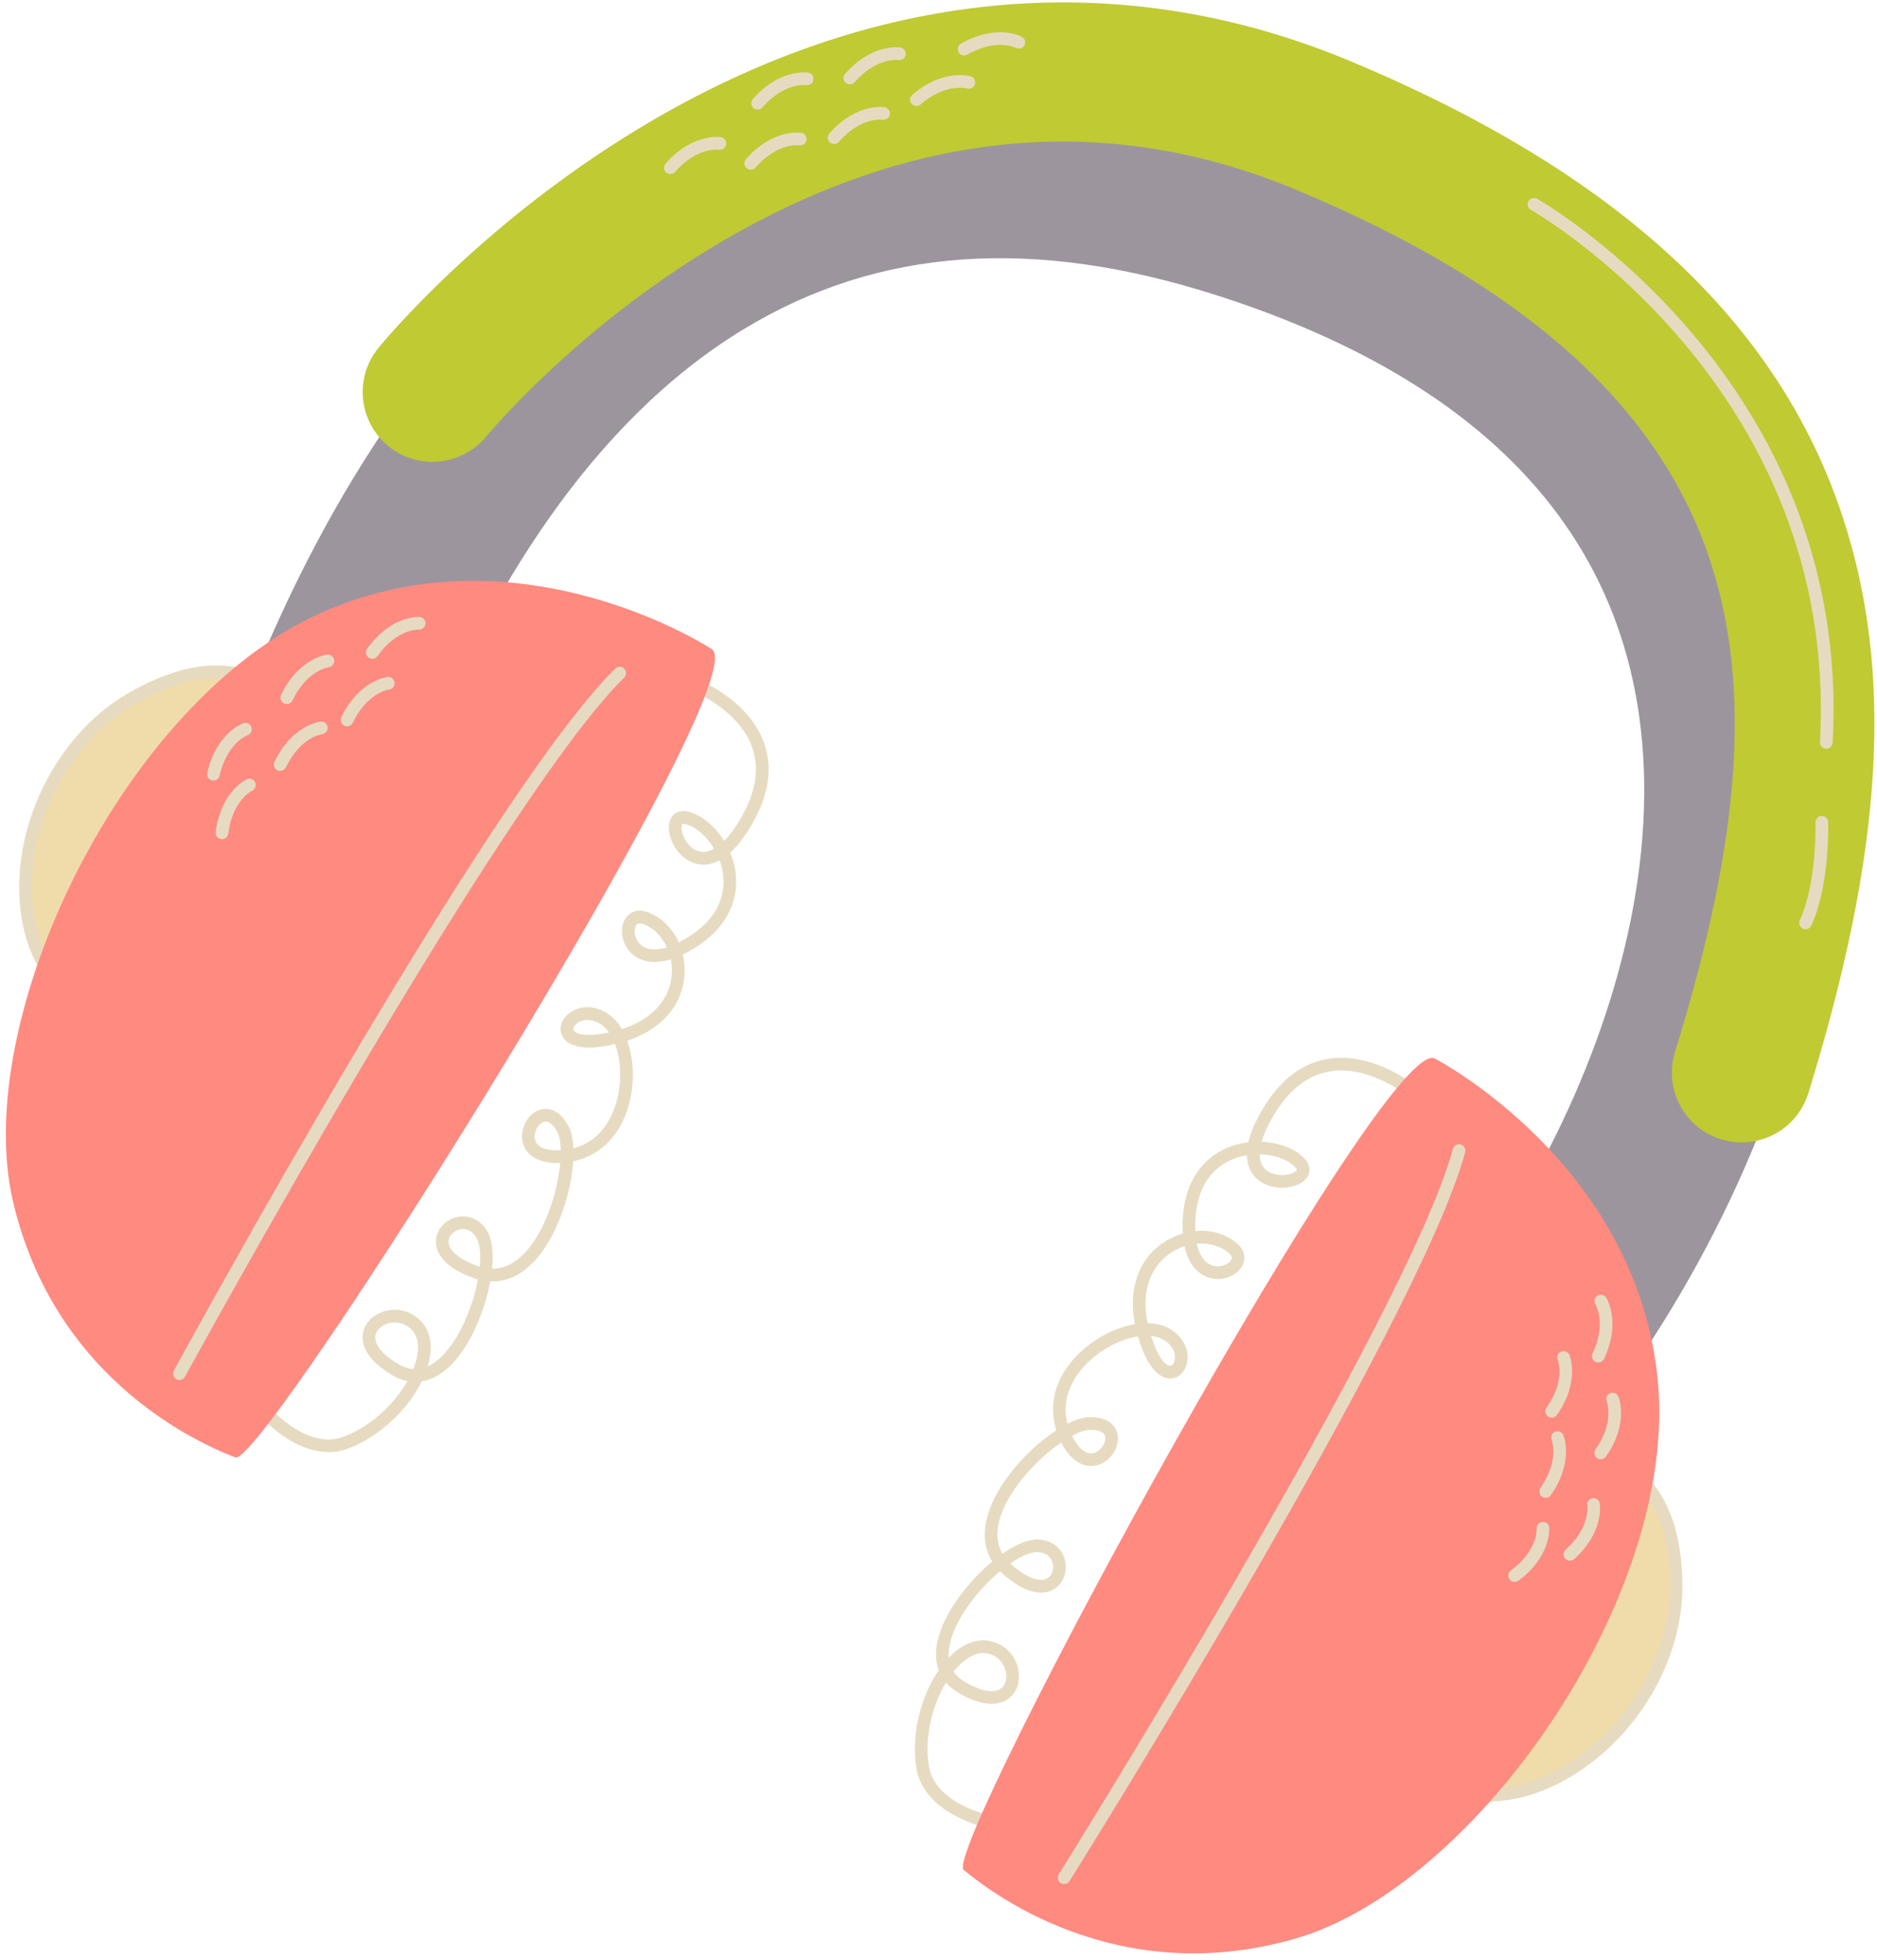 <svg width="136" height="142" viewBox="0 0 136 142" fill="none" xmlns="http://www.w3.org/2000/svg">
<path d="M11.496 72.255C11.788 70.509 18.987 29.303 46.833 12.359C59.977 4.361 75.303 3.094 92.386 8.593C121.675 18.017 130.146 36.242 132.097 49.869C135.84 76.017 118.208 105.724 99.726 118.251L92.163 107.093C107.355 96.797 121.665 72.113 118.755 51.778C116.71 37.491 106.449 27.278 88.256 21.423C74.898 17.123 63.652 17.918 53.876 23.852C31.302 37.552 24.85 74.123 24.788 74.491L11.496 72.255Z" fill="#9D959E"/>
<path d="M28.831 32.792C28.593 32.656 28.363 32.499 28.143 32.32C25.982 30.559 25.651 27.383 27.408 25.218C27.718 24.835 35.147 15.773 47.388 8.656C63.961 -0.981 81.419 -2.437 97.875 4.444C117.242 12.542 128.904 23.359 133.534 37.51C137.23 48.809 136.455 61.666 131.022 79.197C130.195 81.864 127.363 83.356 124.697 82.53C122.028 81.702 120.537 78.871 121.364 76.204C126.137 60.799 126.927 49.835 123.924 40.653C120.263 29.461 110.464 20.666 93.973 13.772C80.452 8.118 66.578 9.286 52.736 17.243C42.013 23.409 35.321 31.515 35.254 31.596C33.668 33.536 30.937 33.996 28.831 32.792Z" fill="#C0CA33"/>
<path d="M21.911 104.788C21.348 104.557 20.779 104.227 20.213 103.802C17.34 101.641 15.243 97.675 15.437 94.774C15.454 94.52 15.672 94.328 15.925 94.345C16.179 94.363 16.371 94.581 16.353 94.834C16.181 97.414 18.161 101.108 20.766 103.067C21.79 103.838 23.326 104.644 24.822 104.102C26.871 103.36 28.584 101.683 29.518 100.049C29.169 99.98 28.822 99.849 28.476 99.651C26.43 98.481 26.221 97.309 26.279 96.714C26.353 95.952 26.917 95.305 27.75 95.024C28.748 94.687 29.811 94.958 30.524 95.729C31.179 96.435 31.368 97.453 31.072 98.673C31.047 98.777 31.019 98.882 30.987 98.987C31.36 98.819 31.732 98.544 32.098 98.164C33.357 96.856 34.274 94.599 34.63 92.681C34.543 92.656 34.457 92.63 34.369 92.599C31.903 91.742 31.562 90.534 31.585 89.89C31.613 89.105 32.21 88.402 33.037 88.182C33.908 87.95 34.764 88.314 35.272 89.128C35.658 89.749 35.765 90.754 35.652 91.908C36.566 91.916 37.419 91.465 38.2 90.56C39.581 88.96 40.41 86.252 40.59 84.244C40.581 84.244 40.572 84.245 40.563 84.245C38.339 84.332 37.925 83.062 37.851 82.671C37.674 81.734 38.238 80.696 39.081 80.404C39.379 80.302 40.411 80.083 41.2 81.598C41.404 81.988 41.516 82.536 41.545 83.183C43.583 82.66 44.38 80.88 44.684 79.767C45.073 78.341 44.995 76.78 44.565 75.635C41.876 76.266 41.025 75.572 40.757 75.086C40.483 74.588 40.621 73.97 41.11 73.513C41.729 72.933 42.871 72.679 44.026 73.423C44.431 73.683 44.776 74.072 45.055 74.552C47.264 73.859 48.611 72.346 48.682 70.448C48.695 70.123 48.668 69.804 48.607 69.497C46.974 69.999 46.081 69.392 45.72 69.035C45.041 68.361 44.86 67.27 45.307 66.551C45.633 66.028 46.233 65.839 46.874 66.06C47.9 66.418 48.719 67.229 49.183 68.271C49.408 68.157 49.641 68.025 49.879 67.874C52.298 66.345 52.569 64.499 52.371 63.22C52.323 62.908 52.243 62.606 52.139 62.321C51.261 62.795 50.541 62.654 50.063 62.436C48.863 61.884 48.225 60.328 48.543 59.44C48.699 59.003 49.144 58.607 49.921 58.811C50.89 59.067 51.821 59.872 52.466 60.915C52.883 60.498 53.306 59.922 53.719 59.198C54.787 57.331 55.042 55.608 54.479 54.081C53.421 51.214 49.819 49.892 49.784 49.882C49.545 49.805 49.422 49.534 49.506 49.295C49.592 49.056 49.854 48.931 50.094 49.017C50.254 49.077 54.13 50.49 55.339 53.757C56.004 55.553 55.727 57.537 54.517 59.655C53.957 60.634 53.414 61.312 52.906 61.77C53.082 62.191 53.211 62.633 53.28 63.079C53.476 64.349 53.36 66.761 50.371 68.65C50.055 68.85 49.757 69.015 49.476 69.151C49.574 69.576 49.618 70.024 49.601 70.483C49.516 72.758 47.973 74.563 45.443 75.392C45.921 76.717 46.004 78.423 45.572 80.009C44.959 82.252 43.512 83.71 41.533 84.127C41.385 86.403 40.437 89.375 38.897 91.16C37.899 92.317 36.749 92.88 35.523 92.826C35.129 94.983 34.094 97.416 32.76 98.801C32.069 99.52 31.321 99.945 30.559 100.069C29.522 102.178 27.397 104.146 25.135 104.965C24.154 105.323 23.047 105.255 21.911 104.788ZM29.247 95.93C28.826 95.757 28.382 95.781 28.043 95.895C27.559 96.06 27.233 96.407 27.194 96.803C27.132 97.44 27.766 98.187 28.932 98.854C29.269 99.045 29.607 99.156 29.943 99.182C30.043 98.933 30.122 98.691 30.179 98.457C30.333 97.826 30.4 96.948 29.85 96.354C29.665 96.154 29.458 96.017 29.247 95.93ZM33.931 89.109C33.66 88.998 33.407 89.036 33.274 89.072C32.841 89.187 32.517 89.546 32.504 89.925C32.48 90.579 33.298 91.255 34.67 91.732C34.7 91.742 34.729 91.752 34.759 91.761C34.845 90.833 34.766 90.056 34.491 89.616C34.319 89.339 34.12 89.187 33.931 89.109ZM39.731 81.287C39.623 81.242 39.506 81.231 39.382 81.274C38.975 81.415 38.664 82.023 38.755 82.501C38.861 83.074 39.492 83.368 40.528 83.328C40.562 83.326 40.594 83.325 40.627 83.323C40.617 82.766 40.537 82.313 40.385 82.023C40.254 81.771 40.022 81.406 39.731 81.287ZM43.185 74.017C42.581 73.768 42.041 73.903 41.738 74.186C41.597 74.317 41.489 74.51 41.563 74.644C41.687 74.872 42.386 75.164 44.129 74.792C43.954 74.544 43.752 74.342 43.529 74.198C43.413 74.123 43.298 74.063 43.185 74.017ZM46.713 66.983C46.667 66.964 46.622 66.946 46.575 66.93C46.229 66.811 46.13 66.971 46.087 67.038C45.893 67.35 45.961 67.98 46.367 68.383C46.801 68.812 47.479 68.886 48.325 68.625C47.981 67.871 47.411 67.27 46.713 66.983ZM49.941 59.787C49.856 59.752 49.771 59.723 49.687 59.701C49.448 59.639 49.426 59.701 49.408 59.752C49.265 60.15 49.648 61.235 50.447 61.603C50.856 61.791 51.284 61.741 51.742 61.484C51.254 60.659 50.571 60.047 49.941 59.787Z" fill="#E6DBC1"/>
<path d="M21.074 51.479C21.074 51.479 17.959 45.816 9.597 50.565C1.235 55.314 -1.466 69.299 7.085 73.481L21.074 51.479Z" fill="#F0DCAA"/>
<path d="M6.909 73.906C6.9 73.903 6.891 73.898 6.882 73.894C3.475 72.228 1.527 68.977 1.397 64.741C1.218 58.926 4.497 52.933 9.37 50.166C12.873 48.176 15.93 47.696 18.457 48.735C20.542 49.593 21.44 51.19 21.477 51.258C21.558 51.405 21.552 51.584 21.462 51.726L7.472 73.728C7.351 73.917 7.114 73.991 6.909 73.906ZM18.108 49.585C15.855 48.659 13.068 49.122 9.824 50.965C5.235 53.571 2.147 59.224 2.316 64.712C2.431 68.436 4.061 71.32 6.922 72.88L20.527 51.482C20.227 51.062 19.453 50.138 18.108 49.585Z" fill="#E6DBC1"/>
<path d="M51.525 46.995C51.525 46.995 37.817 38.012 23.394 44.335C8.971 50.658 -2.177 73.829 0.956 87.098C4.088 100.366 15.061 104.806 17.056 105.577C19.05 106.348 55.318 48.739 51.525 46.995Z" fill="#FF8A80"/>
<path d="M12.827 99.934C12.811 99.927 12.796 99.92 12.78 99.912C12.558 99.79 12.476 99.511 12.597 99.288C13.531 97.577 35.571 57.284 44.578 48.433C44.759 48.255 45.052 48.258 45.229 48.438C45.406 48.62 45.404 48.911 45.223 49.089C36.312 57.844 13.632 99.311 13.404 99.729C13.291 99.936 13.04 100.022 12.827 99.934Z" fill="#E6DBC1"/>
<path d="M26.803 47.686C26.771 47.673 26.74 47.656 26.711 47.635C26.504 47.488 26.456 47.201 26.603 46.994C28.308 44.602 30.308 44.684 30.393 44.689C30.644 44.701 30.839 44.919 30.826 45.173C30.812 45.425 30.597 45.619 30.345 45.607C30.271 45.604 28.742 45.576 27.352 47.528C27.226 47.705 26.996 47.765 26.803 47.686Z" fill="#E6DBC1"/>
<path d="M61.401 6.078C61.356 6.059 61.312 6.033 61.273 5.999C61.082 5.831 61.063 5.541 61.231 5.35C63.17 3.142 65.151 3.428 65.235 3.441C65.488 3.479 65.656 3.716 65.617 3.967C65.577 4.217 65.344 4.387 65.094 4.349C65.02 4.339 63.502 4.157 61.922 5.956C61.788 6.108 61.578 6.151 61.401 6.078Z" fill="#E6DBC1"/>
<path d="M60.257 10.4C60.212 10.382 60.168 10.355 60.129 10.321C59.938 10.153 59.919 9.863 60.087 9.672C62.026 7.464 64.007 7.75 64.091 7.763C64.343 7.804 64.512 8.039 64.473 8.289C64.433 8.539 64.2 8.709 63.95 8.672C63.876 8.662 62.358 8.479 60.777 10.278C60.644 10.43 60.434 10.473 60.257 10.4Z" fill="#E6DBC1"/>
<path d="M54.721 7.899C54.675 7.88 54.632 7.854 54.593 7.819C54.401 7.652 54.383 7.362 54.55 7.171C56.489 4.963 58.471 5.248 58.554 5.262C58.807 5.3 58.975 5.536 58.936 5.788C58.897 6.037 58.663 6.208 58.414 6.17C58.339 6.16 56.822 5.977 55.241 7.777C55.108 7.928 54.898 7.972 54.721 7.899Z" fill="#E6DBC1"/>
<path d="M54.22 12.257C54.174 12.239 54.131 12.212 54.091 12.178C53.9 12.01 53.882 11.72 54.049 11.529C55.988 9.321 57.97 9.607 58.053 9.62C58.305 9.66 58.474 9.895 58.435 10.146C58.395 10.396 58.162 10.566 57.913 10.528C57.838 10.518 56.321 10.336 54.74 12.135C54.607 12.287 54.397 12.33 54.22 12.257Z" fill="#E6DBC1"/>
<path d="M48.396 12.577C48.35 12.559 48.307 12.532 48.268 12.498C48.077 12.33 48.058 12.04 48.226 11.849C50.165 9.641 52.147 9.927 52.231 9.941C52.484 9.98 52.651 10.216 52.612 10.466C52.573 10.716 52.34 10.886 52.09 10.849C52.015 10.838 50.497 10.656 48.916 12.455C48.783 12.607 48.573 12.65 48.396 12.577Z" fill="#E6DBC1"/>
<path d="M66.226 7.644C66.161 7.617 66.102 7.575 66.053 7.518C65.887 7.326 65.908 7.036 66.101 6.87C68.328 4.953 70.251 5.51 70.332 5.535C70.573 5.597 70.711 5.866 70.637 6.109C70.563 6.35 70.308 6.487 70.067 6.415C69.998 6.396 68.518 6.002 66.701 7.567C66.565 7.684 66.381 7.707 66.226 7.644Z" fill="#E6DBC1"/>
<path d="M69.68 3.984C69.589 3.947 69.508 3.88 69.455 3.787C69.33 3.566 69.406 3.286 69.627 3.16C72.177 1.704 73.961 2.614 74.034 2.657C74.258 2.776 74.343 3.054 74.225 3.279C74.105 3.502 73.813 3.577 73.606 3.47C73.542 3.437 72.165 2.768 70.083 3.958C69.955 4.031 69.806 4.036 69.68 3.984Z" fill="#E6DBC1"/>
<path d="M24.973 52.583C24.965 52.58 24.956 52.575 24.948 52.572C24.719 52.462 24.624 52.187 24.733 51.959C26.006 49.31 27.992 49.051 28.075 49.041C28.328 49.012 28.555 49.191 28.585 49.445C28.613 49.695 28.435 49.922 28.185 49.953C28.12 49.962 26.603 50.19 25.561 52.356C25.455 52.577 25.197 52.675 24.973 52.583Z" fill="#E6DBC1"/>
<path d="M20.603 50.966C20.595 50.963 20.586 50.959 20.578 50.955C20.349 50.846 20.254 50.571 20.363 50.342C21.636 47.694 23.622 47.435 23.705 47.425C23.958 47.396 24.186 47.577 24.215 47.829C24.243 48.08 24.064 48.307 23.815 48.338C23.749 48.347 22.232 48.575 21.191 50.74C21.085 50.961 20.827 51.059 20.603 50.966Z" fill="#E6DBC1"/>
<path d="M20.126 55.812C20.119 55.809 20.11 55.805 20.102 55.801C19.873 55.691 19.777 55.416 19.887 55.188C21.16 52.539 23.145 52.28 23.229 52.27C23.483 52.242 23.709 52.422 23.738 52.674C23.767 52.925 23.588 53.152 23.339 53.183C23.274 53.192 21.756 53.419 20.714 55.586C20.609 55.807 20.351 55.904 20.126 55.812Z" fill="#E6DBC1"/>
<path d="M15.911 60.756C15.724 60.679 15.604 60.484 15.63 60.273C15.999 57.358 17.799 56.484 17.876 56.448C18.107 56.342 18.381 56.441 18.486 56.669C18.594 56.898 18.496 57.17 18.269 57.279C18.201 57.312 16.843 58.013 16.542 60.388C16.511 60.64 16.281 60.819 16.029 60.787C15.987 60.782 15.948 60.771 15.911 60.756Z" fill="#E6DBC1"/>
<path d="M15.289 56.507C15.086 56.423 14.966 56.202 15.017 55.98C15.671 53.115 17.549 52.422 17.628 52.394C17.866 52.309 18.131 52.435 18.214 52.675C18.298 52.913 18.174 53.174 17.937 53.26C17.867 53.286 16.446 53.848 15.913 56.184C15.857 56.432 15.61 56.587 15.363 56.53C15.337 56.525 15.312 56.516 15.289 56.507Z" fill="#E6DBC1"/>
<path d="M70.052 131.933C69.977 131.901 69.902 131.87 69.828 131.837C67.874 130.979 66.656 129.658 66.401 128.118C66.007 125.744 66.682 122.928 68.014 120.991C67.748 120.266 67.752 119.406 68.04 118.449C68.595 116.609 70.208 114.515 71.895 113.115C71.247 112.073 71.175 110.795 71.694 109.358C72.497 107.141 74.623 104.859 76.534 103.614C75.928 101.684 76.49 99.709 78.146 98.076C79.316 96.923 80.844 96.158 82.233 95.926C81.716 93.314 82.534 91.084 84.476 89.895C84.868 89.656 85.278 89.475 85.698 89.352C85.678 89.041 85.676 88.7 85.695 88.327C85.878 84.795 87.924 83.512 89.127 83.061C89.551 82.903 90 82.798 90.452 82.746C90.602 82.078 90.927 81.273 91.507 80.306C92.759 78.213 94.354 77 96.245 76.7C99.69 76.153 102.816 78.836 102.948 78.95C103.14 79.117 103.159 79.406 102.993 79.598C102.827 79.79 102.537 79.811 102.345 79.644C102.315 79.619 99.398 77.126 96.385 77.608C94.777 77.865 93.4 78.931 92.296 80.778C91.868 81.492 91.573 82.142 91.413 82.71C92.64 82.761 93.799 83.178 94.495 83.898C95.053 84.476 94.925 85.057 94.621 85.408C94.002 86.121 92.327 86.327 91.264 85.551C90.847 85.249 90.364 84.683 90.347 83.684C90.047 83.733 89.746 83.811 89.45 83.922C88.237 84.376 86.761 85.518 86.614 88.374C86.599 88.657 86.598 88.925 86.609 89.177C87.745 89.07 88.856 89.382 89.668 90.107C90.173 90.556 90.303 91.172 90.006 91.712C89.599 92.454 88.559 92.831 87.64 92.57C87.152 92.429 86.183 91.948 85.822 90.279C85.524 90.376 85.232 90.51 84.956 90.679C83.336 91.671 82.677 93.587 83.156 95.853C83.711 95.86 84.222 95.972 84.643 96.196C85.856 96.839 86.195 97.958 85.994 98.782C85.835 99.433 85.365 99.856 84.795 99.861C84.241 99.866 83.22 99.465 82.452 96.81C81.242 96.996 79.844 97.693 78.79 98.731C77.969 99.541 76.807 101.109 77.35 103.141C77.929 102.849 78.462 102.678 78.901 102.664C80.613 102.609 80.924 103.617 80.979 103.927C81.138 104.806 80.51 105.805 79.607 106.11C79.229 106.238 77.919 106.501 76.905 104.516C76.901 104.509 76.897 104.501 76.893 104.493C75.231 105.634 73.277 107.683 72.558 109.671C72.152 110.795 72.177 111.761 72.631 112.553C73.582 111.889 74.51 111.489 75.241 111.523C76.2 111.567 76.938 112.135 77.161 113.007C77.373 113.836 77.053 114.7 76.383 115.11C75.833 115.446 74.622 115.754 72.656 114.009C72.588 113.948 72.522 113.886 72.459 113.822C70.961 115.073 69.443 116.977 68.92 118.716C68.767 119.221 68.71 119.679 68.746 120.087C68.822 120.009 68.899 119.932 68.977 119.86C69.896 119.004 70.877 118.67 71.813 118.895C72.833 119.142 73.591 119.934 73.787 120.968C73.951 121.832 73.662 122.64 73.034 123.078C72.544 123.42 71.42 123.814 69.397 122.602C69.057 122.398 68.771 122.159 68.54 121.889C67.573 123.504 66.951 125.818 67.307 127.968C67.568 129.536 69.023 130.48 70.197 130.997C73.175 132.283 77.371 132.224 79.536 130.81C79.749 130.671 80.034 130.731 80.173 130.943C80.311 131.156 80.251 131.441 80.039 131.58C77.659 133.134 73.32 133.277 70.052 131.933ZM69.089 121.092C69.275 121.372 69.536 121.612 69.87 121.813C71.023 122.502 71.985 122.69 72.51 122.324C72.836 122.096 72.98 121.642 72.885 121.139C72.785 120.611 72.392 119.975 71.6 119.788C70.812 119.599 70.08 120.089 69.605 120.532C69.429 120.695 69.256 120.883 69.089 121.092ZM73.198 113.258C73.221 113.279 73.244 113.3 73.268 113.321C74.36 114.289 75.345 114.665 75.904 114.324C76.228 114.127 76.382 113.668 76.271 113.235C76.213 113.008 75.994 112.476 75.199 112.44C74.682 112.417 73.966 112.729 73.198 113.258ZM77.68 104.009C77.694 104.038 77.709 104.068 77.724 104.098C78.195 105.021 78.76 105.426 79.314 105.239C79.775 105.083 80.153 104.514 80.077 104.09C79.991 103.618 79.322 103.569 78.932 103.583C78.604 103.593 78.17 103.746 77.68 104.009ZM83.402 96.776C83.931 98.478 84.528 98.944 84.788 98.941C84.941 98.94 85.056 98.751 85.102 98.564C85.218 98.085 84.989 97.419 84.213 97.008C83.977 96.885 83.703 96.808 83.402 96.776ZM86.721 90.097C86.907 90.963 87.3 91.517 87.89 91.685C88.442 91.842 89.024 91.592 89.201 91.27C89.239 91.2 89.329 91.036 89.056 90.793C88.455 90.257 87.601 90.023 86.721 90.097ZM91.273 83.619C91.273 84.145 91.448 84.55 91.802 84.806C92.524 85.323 93.649 85.125 93.926 84.805C93.961 84.765 94.004 84.714 93.833 84.537C93.334 84.021 92.362 83.645 91.273 83.619Z" fill="#E6DBC1"/>
<path d="M115.02 105.453C115.02 105.453 121.483 105.395 121.439 115.011C121.396 124.627 110.527 133.833 102.693 128.428L115.02 105.453Z" fill="#F0DCAA"/>
<path d="M104.253 129.799C103.624 129.541 103.011 129.206 102.431 128.807C102.239 128.674 102.177 128.417 102.288 128.211L114.614 105.236C114.694 105.088 114.847 104.995 115.015 104.994C115.053 104.993 115.961 104.99 117.108 105.462C118.91 106.203 121.929 108.43 121.898 115.013C121.876 120.083 118.95 125.301 114.444 128.305C111.043 130.573 107.424 131.104 104.253 129.799ZM103.296 128.276C106.438 130.241 110.309 129.958 113.935 127.54C118.127 124.746 120.959 119.709 120.981 115.009C121.006 109.268 118.699 107.111 116.759 106.313C116.132 106.055 115.59 105.963 115.285 105.931L103.296 128.276Z" fill="#E6DBC1"/>
<path d="M104.01 76.71C104.01 76.71 118.557 84.26 120.111 99.931C121.665 115.602 106.927 136.672 93.825 140.442C80.724 144.212 71.477 136.821 69.827 135.46C68.178 134.099 100.632 74.258 104.01 76.71Z" fill="#FF8A80"/>
<path d="M76.931 136.447C76.907 136.438 76.883 136.425 76.861 136.412C76.646 136.277 76.581 135.993 76.715 135.778C76.967 135.374 102.005 95.287 105.273 83.23C105.339 82.985 105.591 82.84 105.837 82.906C106.079 82.972 106.226 83.224 106.16 83.471C102.857 95.659 78.529 134.614 77.495 136.266C77.374 136.458 77.134 136.531 76.931 136.447Z" fill="#E6DBC1"/>
<path d="M115.63 98.666C115.624 98.663 115.616 98.66 115.61 98.657C115.38 98.549 115.281 98.275 115.39 98.045C116.413 95.87 115.631 94.549 115.598 94.494C115.465 94.279 115.53 93.996 115.745 93.862C115.959 93.729 116.239 93.791 116.374 94.003C116.42 94.074 117.472 95.777 116.221 98.436C116.116 98.659 115.856 98.759 115.63 98.666Z" fill="#E6DBC1"/>
<path d="M112.258 102.66C112.227 102.647 112.198 102.631 112.169 102.611C111.961 102.465 111.911 102.179 112.056 101.971C113.436 100.002 112.889 98.567 112.865 98.507C112.773 98.273 112.884 98.005 113.118 97.91C113.352 97.814 113.618 97.924 113.715 98.156C113.747 98.234 114.495 100.091 112.809 102.499C112.683 102.678 112.453 102.74 112.258 102.66Z" fill="#E6DBC1"/>
<path d="M115.807 105.677C115.777 105.665 115.747 105.649 115.719 105.629C115.511 105.483 115.46 105.197 115.605 104.989C116.985 103.02 116.439 101.585 116.415 101.525C116.322 101.291 116.434 101.023 116.667 100.928C116.902 100.832 117.168 100.942 117.264 101.174C117.297 101.251 118.044 103.109 116.359 105.516C116.233 105.696 116.002 105.758 115.807 105.677Z" fill="#E6DBC1"/>
<path d="M111.817 108.466C111.786 108.454 111.757 108.438 111.728 108.418C111.52 108.272 111.47 107.986 111.615 107.778C112.994 105.809 112.448 104.373 112.424 104.314C112.331 104.079 112.443 103.812 112.676 103.716C112.91 103.62 113.176 103.73 113.273 103.962C113.306 104.04 114.053 105.898 112.369 108.305C112.243 108.485 112.012 108.547 111.817 108.466Z" fill="#E6DBC1"/>
<path d="M109.572 114.564C109.497 114.532 109.429 114.482 109.378 114.412C109.226 114.208 109.27 113.92 109.474 113.769C111.404 112.337 111.341 110.804 111.337 110.739C111.323 110.488 111.514 110.269 111.766 110.253C112.018 110.235 112.235 110.424 112.254 110.675C112.26 110.759 112.381 112.758 110.02 114.508C109.886 114.607 109.716 114.623 109.572 114.564Z" fill="#E6DBC1"/>
<path d="M113.58 113.024C113.519 112.999 113.462 112.96 113.415 112.908C113.244 112.72 113.258 112.429 113.447 112.258C115.228 110.644 115.013 109.124 115.003 109.06C114.964 108.811 115.133 108.575 115.382 108.533C115.63 108.492 115.866 108.657 115.909 108.905C115.924 108.988 116.24 110.965 114.064 112.939C113.928 113.063 113.739 113.089 113.58 113.024Z" fill="#E6DBC1"/>
<path d="M132.149 54.205C131.973 54.132 131.854 53.955 131.865 53.754C133.301 27.993 111.147 15.326 110.924 15.202C110.702 15.078 110.622 14.798 110.746 14.577C110.87 14.355 111.157 14.276 111.371 14.399C111.6 14.527 134.252 27.459 132.783 53.806C132.769 54.059 132.552 54.253 132.299 54.239C132.245 54.236 132.196 54.224 132.149 54.205Z" fill="#E6DBC1"/>
<path d="M130.646 67.28C130.641 67.278 130.636 67.275 130.63 67.272C130.399 67.168 130.298 66.895 130.403 66.664C131.665 63.904 131.544 59.625 131.542 59.582C131.534 59.328 131.733 59.116 131.986 59.108C132.239 59.099 132.454 59.299 132.461 59.552C132.466 59.736 132.591 64.088 131.24 67.046C131.136 67.271 130.874 67.373 130.646 67.28Z" fill="#E6DBC1"/>
</svg>
